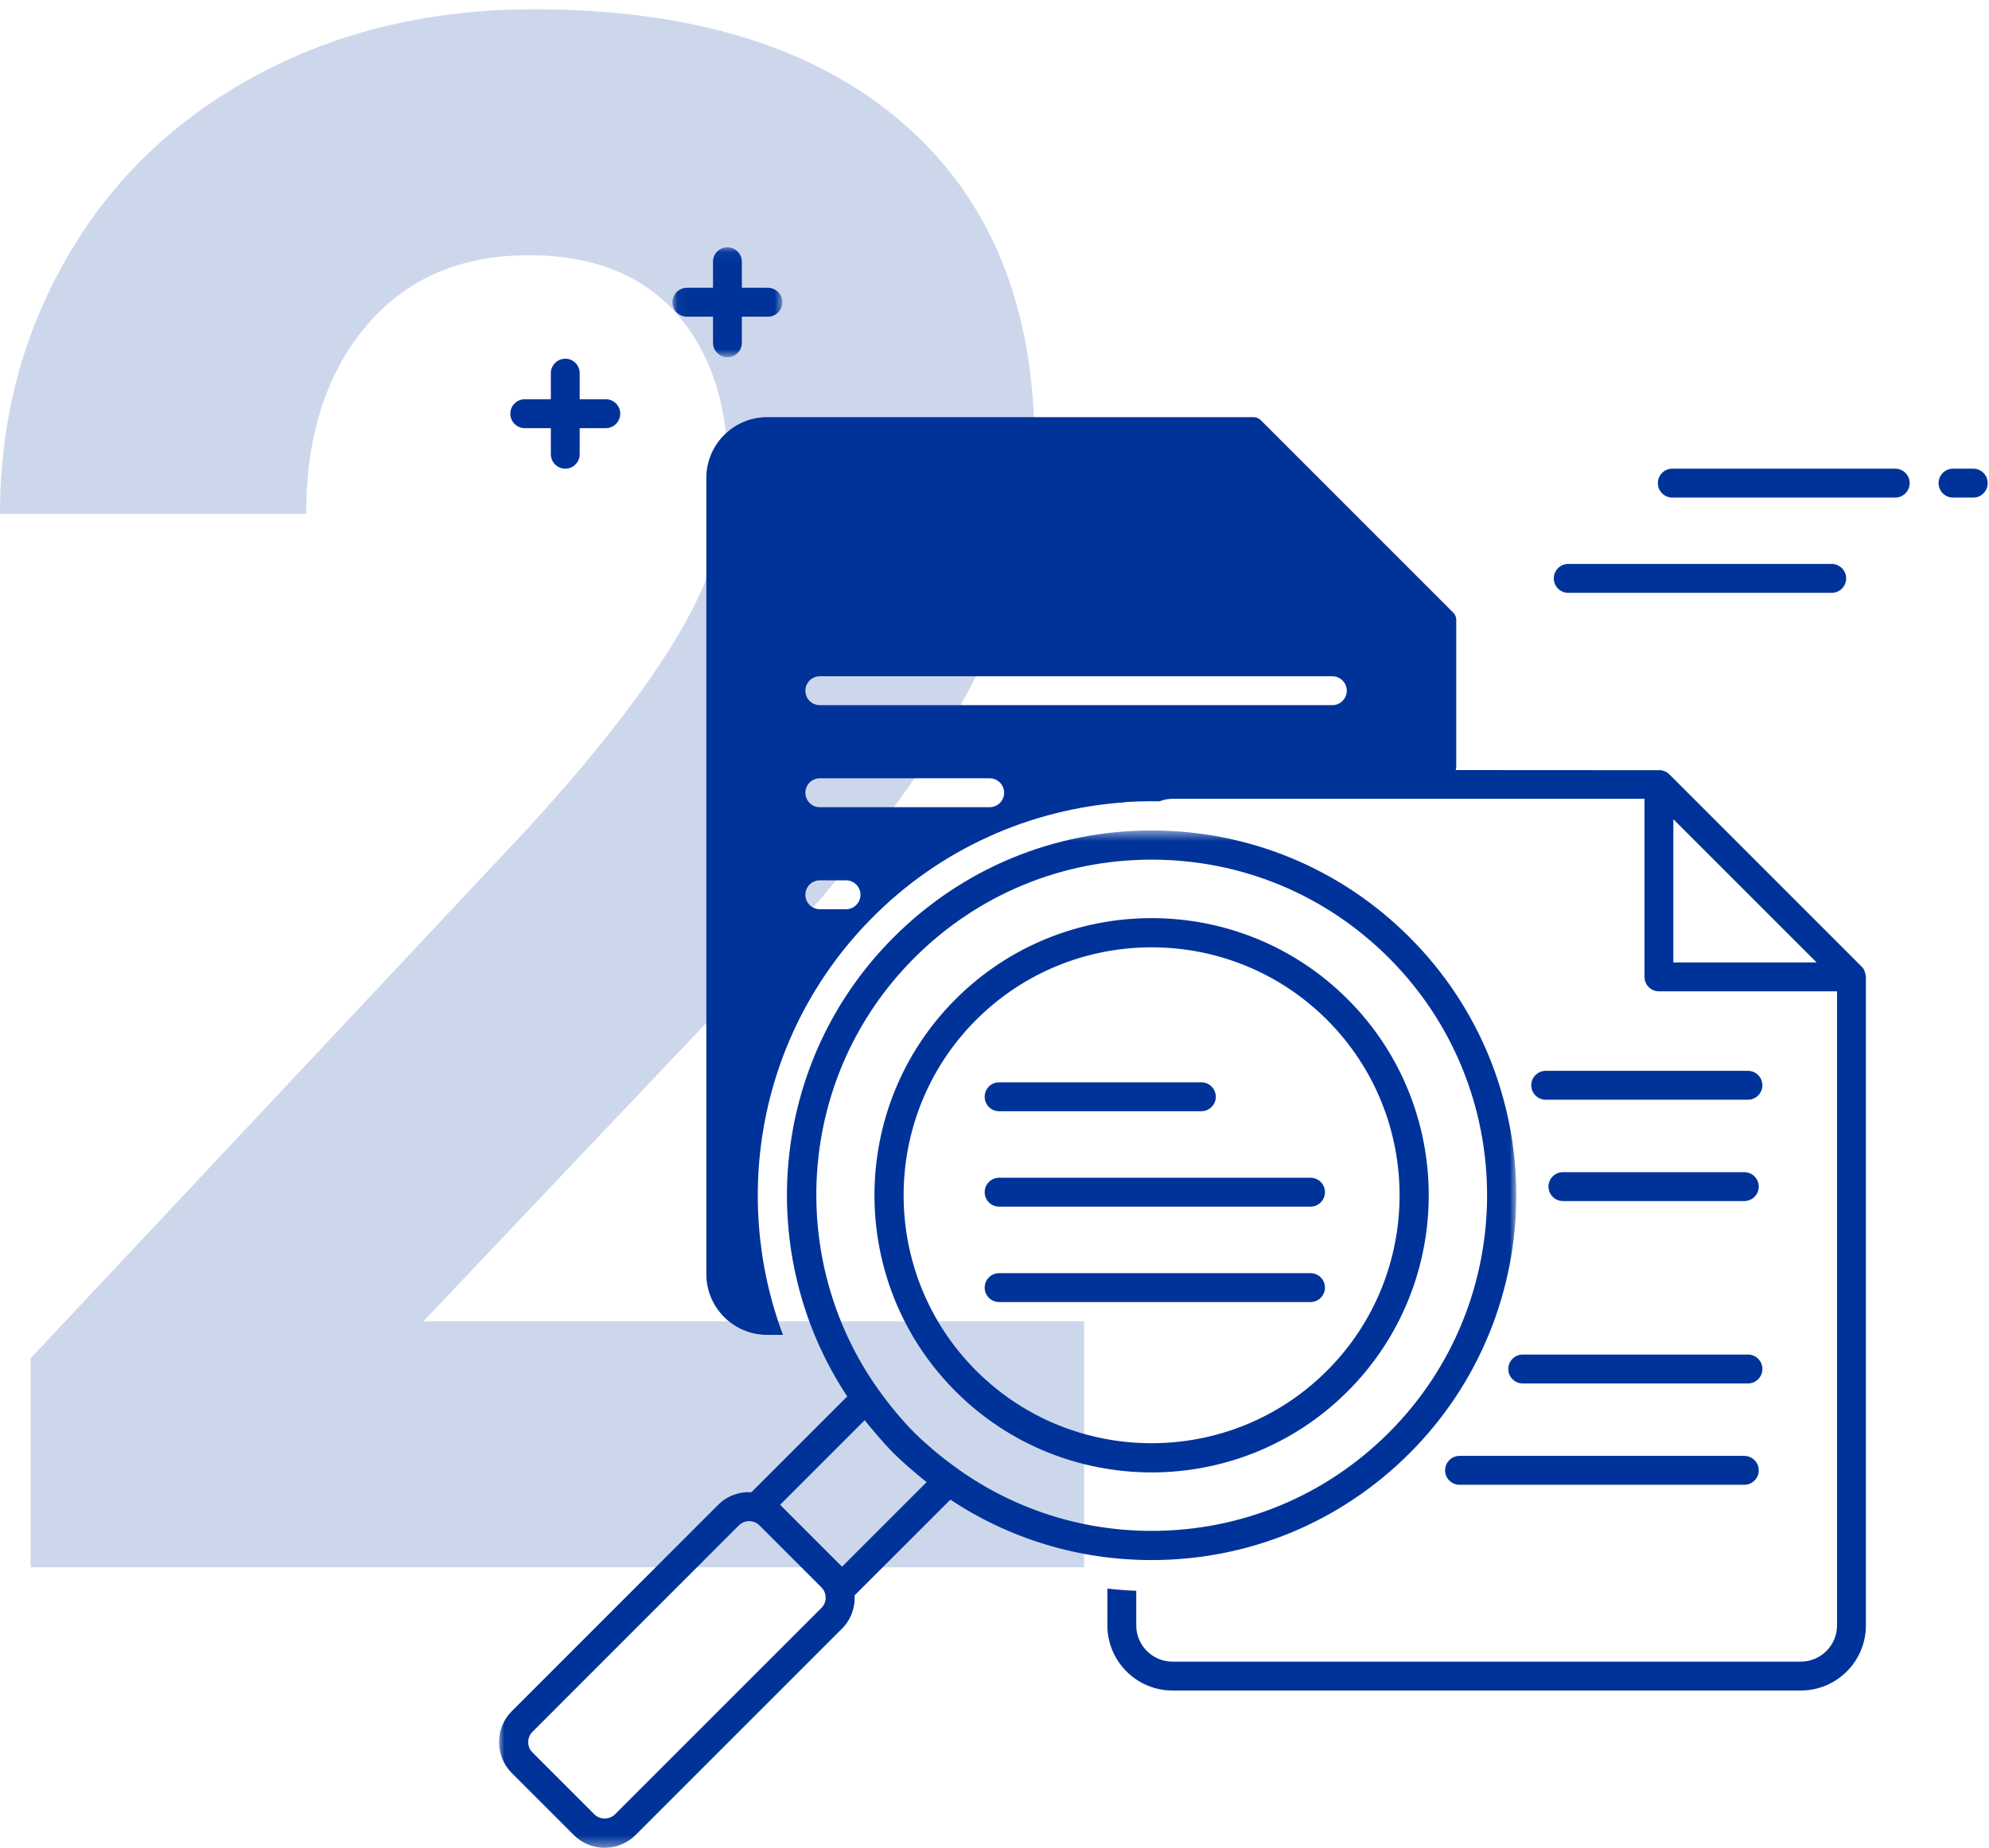 <?xml version="1.0" encoding="UTF-8"?>
<svg width="184px" height="171px" viewBox="0 0 184 171" version="1.1" xmlns="http://www.w3.org/2000/svg" xmlns:xlink="http://www.w3.org/1999/xlink">
    <!-- Generator: Sketch 54.1 (76490) - https://sketchapp.com -->
    <title>Group 2</title>
    <desc>Created with Sketch.</desc>
    <defs>
        <polygon id="path-1" points="1.044 0.047 11.214 0.047 11.214 10.22 1.044 10.22"></polygon>
        <polygon id="path-3" points="0 0.506 94.104 0.506 94.104 94.625 0 94.625"></polygon>
    </defs>
    <g id="Tutor-Keyscreens-Iteration" stroke="none" stroke-width="1" fill="none" fill-rule="evenodd">
        <g id="Tutor_Intro-V2-Copy-5" transform="translate(-602, -358)">
            <g id="MODAL">
                <g id="Group-2" transform="translate(602, 354)">
                    <path d="M100.293,149 L2.832,149 L2.832,129.664 L48.828,80.641 C55.143,73.74 59.814,67.717 62.842,62.574 C65.869,57.431 67.383,52.548 67.383,47.926 C67.383,41.611 65.788,36.647 62.598,33.033 C59.408,29.42 54.85,27.613 48.926,27.613 C42.546,27.613 37.516,29.811 33.838,34.205 C30.159,38.6 28.32,44.378 28.32,51.539 L0,51.539 C0,42.88 2.067,34.97 6.201,27.809 C10.335,20.647 16.178,15.032 23.73,10.963 C31.283,6.894 39.844,4.859 49.414,4.859 C64.063,4.859 75.439,8.375 83.545,15.406 C91.65,22.438 95.703,32.366 95.703,45.191 C95.703,52.223 93.88,59.384 90.234,66.676 C86.589,73.967 80.339,82.463 71.484,92.164 L39.16,126.246 L100.293,126.246 L100.293,149 Z" id="2" fill="#CDD7EC" fill-rule="nonzero"></path>
                    <g id="ICO/200/CheckComplaintAlt-Copy" transform="translate(15.164, 0)">
                        <g id="Group-37" transform="translate(31, 26)">
                            <path d="M136.381,21.361 L134.506,21.361 C133.769,21.361 133.171,21.961 133.171,22.698 C133.171,23.433 133.769,24.035 134.506,24.035 L136.381,24.035 C137.118,24.035 137.716,23.433 137.716,22.698 C137.716,21.961 137.118,21.361 136.381,21.361" id="Fill-1" fill="#003399"></path>
                            <path d="M129.162,21.361 L108.537,21.361 C107.8,21.361 107.202,21.961 107.202,22.698 C107.202,23.433 107.8,24.035 108.537,24.035 L129.162,24.035 C129.899,24.035 130.497,23.433 130.497,22.698 C130.497,21.961 129.899,21.361 129.162,21.361" id="Fill-3" fill="#003399"></path>
                            <path d="M123.286,30.175 L98.911,30.175 C98.174,30.175 97.576,30.775 97.576,31.512 C97.576,32.247 98.174,32.849 98.911,32.849 L123.286,32.849 C124.023,32.849 124.621,32.247 124.621,31.512 C124.621,30.775 124.023,30.175 123.286,30.175" id="Fill-5" fill="#003399"></path>
                            <g id="Group-9" transform="translate(15, 0.829)">
                                <mask id="mask-2" fill="white">
                                    <use xlink:href="#path-1"></use>
                                </mask>
                                <g id="Clip-8"></g>
                                <path d="M2.379,6.47 L4.794,6.47 L4.794,8.883 C4.794,9.62 5.392,10.22 6.129,10.22 C6.866,10.22 7.464,9.62 7.464,8.883 L7.464,6.47 L9.879,6.47 C10.616,6.47 11.214,5.87 11.214,5.133 C11.214,4.398 10.616,3.796 9.879,3.796 L7.464,3.796 L7.464,1.383 C7.464,0.648 6.866,0.046 6.129,0.046 C5.392,0.046 4.794,0.648 4.794,1.383 L4.794,3.796 L2.379,3.796 C1.642,3.796 1.044,4.398 1.044,5.133 C1.044,5.87 1.642,6.47 2.379,6.47" id="Fill-7" fill="#003399" mask="url(#mask-2)"></path>
                            </g>
                            <path d="M2.379,17.611 L4.794,17.611 L4.794,20.024 C4.794,20.761 5.392,21.361 6.129,21.361 C6.866,21.361 7.464,20.761 7.464,20.024 L7.464,17.611 L9.879,17.611 C10.616,17.611 11.214,17.011 11.214,16.274 C11.214,15.539 10.616,14.937 9.879,14.937 L7.464,14.937 L7.464,12.524 C7.464,11.789 6.866,11.187 6.129,11.187 C5.392,11.187 4.794,11.789 4.794,12.524 L4.794,14.937 L2.379,14.937 C1.642,14.937 1.044,15.539 1.044,16.274 C1.044,17.011 1.642,17.611 2.379,17.611" id="Fill-10" fill="#003399"></path>
                            <path d="M115.538,77.071 L96.828,77.071 C96.089,77.071 95.491,77.671 95.491,78.408 C95.491,79.143 96.089,79.744 96.828,79.744 L115.538,79.744 C116.275,79.744 116.873,79.143 116.873,78.408 C116.873,77.671 116.275,77.071 115.538,77.071" id="Fill-12" fill="#003399"></path>
                            <path d="M115.199,86.446 L98.421,86.446 C97.684,86.446 97.084,87.046 97.084,87.783 C97.084,88.518 97.684,89.119 98.421,89.119 L115.199,89.119 C115.937,89.119 116.536,88.518 116.536,87.783 C116.536,87.046 115.937,86.446 115.199,86.446" id="Fill-14" fill="#003399"></path>
                            <path d="M93.365,104.657 C93.365,105.394 93.963,105.994 94.7,105.994 L115.539,105.994 C116.276,105.994 116.874,105.394 116.874,104.657 C116.874,103.921 116.276,103.32 115.539,103.32 L94.7,103.32 C93.963,103.32 93.365,103.921 93.365,104.657" id="Fill-16" fill="#003399"></path>
                            <path d="M87.519,114.032 C87.519,114.769 88.117,115.369 88.854,115.369 L115.199,115.369 C115.936,115.369 116.536,114.769 116.536,114.032 C116.536,113.296 115.936,112.695 115.199,112.695 L88.854,112.695 C88.117,112.695 87.519,113.296 87.519,114.032" id="Fill-18" fill="#003399"></path>
                            <path d="M108.637,67.042 L108.637,53.793 L121.888,67.042 L108.637,67.042 Z M126.421,68.193 C126.414,68.141 126.404,68.094 126.389,68.039 C126.324,67.786 126.215,67.588 126.059,67.434 L108.247,49.621 C108.089,49.464 107.891,49.355 107.628,49.286 C107.579,49.274 107.534,49.267 107.476,49.256 L62.302,49.229 C60.069,49.229 58.139,50.465 57.099,52.274 C58.43,52.151 59.765,52.113 61.1,52.136 C61.475,51.991 61.878,51.903 62.302,51.903 L105.965,51.903 L105.965,68.379 C105.965,69.114 106.565,69.716 107.302,69.716 L123.778,69.716 L123.778,128.379 C123.778,130.226 122.274,131.729 120.427,131.729 L62.302,131.729 C60.453,131.729 58.949,130.226 58.949,128.379 L58.949,125.178 C58.057,125.141 57.166,125.073 56.278,124.972 L56.278,128.379 C56.278,131.699 58.979,134.403 62.302,134.403 L120.427,134.403 C123.748,134.403 126.449,131.699 126.449,128.379 L126.449,68.379 L126.421,68.193 Z" id="Fill-20" fill="#003399"></path>
                            <path d="M29.675,59.445 L32.103,59.445 C32.84,59.445 33.438,60.045 33.438,60.782 C33.438,61.517 32.84,62.119 32.103,62.119 L29.675,62.119 C28.938,62.119 28.34,61.517 28.34,60.782 C28.34,60.045 28.938,59.445 29.675,59.445 M29.675,50.006 L45.389,50.006 C46.126,50.006 46.726,50.606 46.726,51.343 C46.726,52.078 46.126,52.68 45.389,52.68 L29.675,52.68 C28.938,52.68 28.34,52.078 28.34,51.343 C28.34,50.606 28.938,50.006 29.675,50.006 M29.675,40.567 L77.088,40.567 C77.825,40.567 78.425,41.167 78.425,41.904 C78.425,42.639 77.825,43.239 77.088,43.239 L29.675,43.239 C28.938,43.239 28.34,42.639 28.34,41.904 C28.34,41.167 28.938,40.567 29.675,40.567 M34.291,63.142 C40.788,56.475 49.208,52.856 57.817,52.23 C58.777,50.976 60.447,49.731 61.745,49.731 C70.214,49.731 87.226,49.879 87.614,49.879 C88.132,49.879 88.552,49.461 88.552,48.941 L88.552,35.344 C88.552,35.096 88.452,34.858 88.276,34.682 L70.465,16.869 C70.289,16.693 70.051,16.594 69.802,16.594 L24.802,16.594 C21.7,16.594 19.177,19.117 19.177,22.219 L19.177,95.876 C19.177,98.977 21.7,101.501 24.802,101.501 L26.266,101.501 C21.458,88.646 24.078,73.622 34.291,63.142" id="Fill-22" fill="#003399"></path>
                            <path d="M76.597,104.813 C67.648,113.76 53.089,113.76 44.141,104.813 C35.192,95.864 35.192,81.304 44.141,72.353 C48.615,67.881 54.493,65.644 60.369,65.644 C66.245,65.644 72.124,67.881 76.597,72.353 C85.547,81.304 85.547,95.864 76.597,104.813 M78.506,70.446 C68.505,60.441 52.232,60.441 42.232,70.446 C32.231,80.447 32.231,96.721 42.232,106.722 C47.231,111.724 53.801,114.224 60.369,114.224 C66.937,114.224 73.505,111.724 78.506,106.722 C88.507,96.721 88.507,80.447 78.506,70.446" id="Fill-26" fill="#003399"></path>
                            <g id="Group-30" transform="translate(0, 54.328)">
                                <mask id="mask-4" fill="white">
                                    <use xlink:href="#path-3"></use>
                                </mask>
                                <g id="Clip-29"></g>
                                <path d="M82.324,56.21 C76.461,62.075 68.663,65.306 60.37,65.306 C53.845,65.306 47.64,63.279 42.43,59.568 C42.42,59.561 42.415,59.548 42.403,59.54 C41.653,59.006 40.961,58.473 40.315,57.935 C39.666,57.382 39.023,56.82 38.413,56.21 C37.787,55.584 37.211,54.924 36.651,54.258 C36.124,53.625 35.605,52.951 35.085,52.218 C35.083,52.216 35.081,52.216 35.081,52.215 C26.468,40.096 27.559,23.156 38.413,12.3 C44.278,6.435 52.076,3.204 60.37,3.204 C68.663,3.204 76.461,6.435 82.324,12.3 C94.431,24.406 94.431,44.103 82.324,56.21 L82.324,56.21 Z M31.731,68.619 L26.005,62.891 L33.829,55.066 C34.112,55.426 34.406,55.779 34.706,56.13 C35.295,56.833 35.89,57.502 36.505,58.121 C37.091,58.706 37.733,59.276 38.4,59.84 C38.781,60.166 39.163,60.485 39.555,60.795 L31.731,68.619 Z M29.822,72.44 L10.729,91.53 C10.217,92.043 9.332,92.043 8.82,91.53 L3.094,85.803 C2.567,85.276 2.567,84.421 3.094,83.895 L22.185,64.801 C22.448,64.537 22.793,64.406 23.14,64.406 C23.486,64.406 23.831,64.537 24.094,64.801 L29.822,70.53 C30.349,71.056 30.349,71.913 29.822,72.44 L29.822,72.44 Z M84.235,10.391 C77.86,4.014 69.385,0.506 60.37,0.506 C51.353,0.506 42.88,4.014 36.505,10.391 C24.979,21.915 23.55,39.766 32.211,52.865 L23.351,61.725 C22.245,61.668 21.118,62.047 20.276,62.891 L1.185,81.984 C-0.395,83.565 -0.395,86.133 1.185,87.712 L6.911,93.438 C7.676,94.203 8.693,94.625 9.775,94.625 C10.858,94.625 11.875,94.203 12.64,93.438 L31.731,74.349 C32.575,73.505 32.953,72.38 32.895,71.272 L41.755,62.415 C47.23,66.048 53.648,68.006 60.37,68.006 C69.385,68.006 77.86,64.496 84.235,58.121 C97.393,44.96 97.393,23.55 84.235,10.391 L84.235,10.391 Z" id="Fill-28" fill="#003399" mask="url(#mask-4)"></path>
                            </g>
                            <path d="M46.261,80.808 L64.974,80.808 C65.711,80.808 66.309,80.208 66.309,79.471 C66.309,78.736 65.711,78.134 64.974,78.134 L46.261,78.134 C45.524,78.134 44.926,78.736 44.926,79.471 C44.926,80.208 45.524,80.808 46.261,80.808" id="Fill-31" fill="#003399"></path>
                            <path d="M75.072,86.962 L46.261,86.962 C45.524,86.962 44.926,87.562 44.926,88.299 C44.926,89.034 45.524,89.636 46.261,89.636 L75.072,89.636 C75.809,89.636 76.407,89.034 76.407,88.299 C76.407,87.562 75.809,86.962 75.072,86.962" id="Fill-33" fill="#003399"></path>
                            <path d="M75.072,95.79 L46.261,95.79 C45.524,95.79 44.926,96.39 44.926,97.126 C44.926,97.861 45.524,98.463 46.261,98.463 L75.072,98.463 C75.809,98.463 76.407,97.861 76.407,97.126 C76.407,96.39 75.809,95.79 75.072,95.79" id="Fill-35" fill="#003399"></path>
                        </g>
                    </g>
                </g>
            </g>
        </g>
    </g>
</svg>